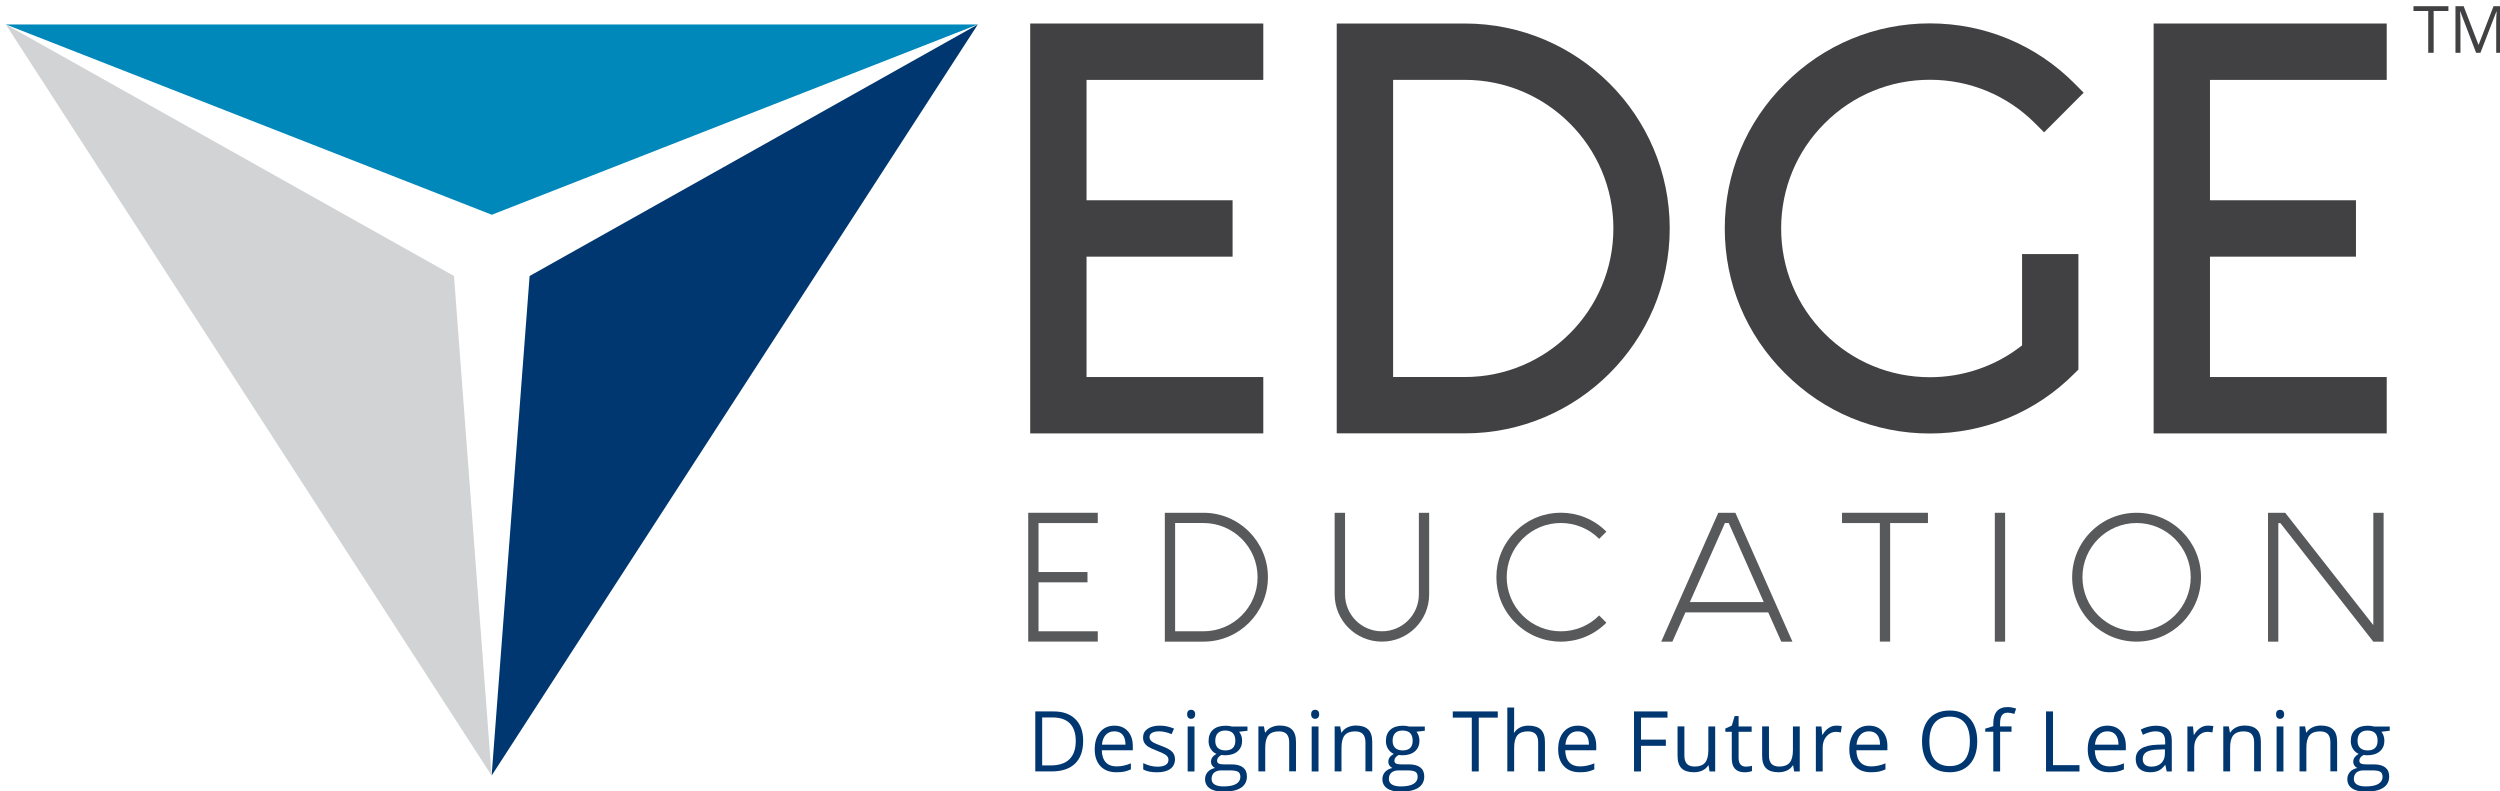 <?xml version="1.0" encoding="UTF-8" standalone="no"?> <!-- Generator: Adobe Illustrator 26.0.2, SVG Export Plug-In . SVG Version: 6.00 Build 0) --> <svg xmlns:inkscape="http://www.inkscape.org/namespaces/inkscape" xmlns:sodipodi="http://sodipodi.sourceforge.net/DTD/sodipodi-0.dtd" xmlns="http://www.w3.org/2000/svg" xmlns:svg="http://www.w3.org/2000/svg" version="1.1" id="Layer_1" x="0px" y="0px" viewBox="0 0 556 176" xml:space="preserve" sodipodi:docname="EDGE SVG logo_master.svg" width="556" height="176" inkscape:version="1.1.1 (26b7af14f2, 2022-01-19)"><defs id="defs105"></defs> <style type="text/css" id="style2"> .st0{fill:#414042;} .st1{fill:#003770;} .st2{fill:#D1D3D4;} .st3{fill:#0088BB;} .st4{fill:#58595B;} </style> <g id="g156" transform="translate(-121.113,-191.38)"><g id="g6"> <path class="st0" d="m 672.76,203.13 3.55,-9.18 h 0.06 c -0.07,0.9 -0.1,1.73 -0.1,2.5 v 6.68 h 1.21 v -10.37 h -1.8 l -3.31,8.55 h -0.06 l -3.28,-8.55 h -1.82 v 10.37 h 1.11 v -6.6 c 0,-1 -0.03,-1.87 -0.1,-2.6 h 0.06 l 3.52,9.19 h 0.96 z m -10.4,-9.3 h 3.28 v -1.07 h -7.77 v 1.07 h 3.28 v 9.3 h 1.21 z" id="path4"></path> </g><polygon class="st1" points="338.58,196.82 230.45,363.87 238.9,252.76 " id="polygon8"></polygon><polygon class="st2" points="122.4,196.82 230.45,363.87 222.08,252.76 " id="polygon10"></polygon><polygon class="st3" points="230.49,239.14 338.58,196.82 122.4,196.82 " id="polygon12"></polygon><polygon class="st0" points="395.24,248.46 395.24,235.92 362.76,235.92 362.76,209.15 402.07,209.15 402.07,196.61 350.23,196.61 350.23,287.77 402.07,287.77 402.07,275.23 362.76,275.23 362.76,248.46 " id="polygon14"></polygon><g id="g20"> <path class="st0" d="m 446.89,275.23 h -15.95 v -66.09 h 15.95 c 18.22,0 33.04,14.82 33.04,33.04 0,18.23 -14.82,33.05 -33.04,33.05 m 0,-78.62 H 418.4 v 91.15 h 28.49 c 25.13,0 45.57,-20.45 45.57,-45.58 0,-25.12 -20.44,-45.57 -45.57,-45.57" id="path16"></path> <path class="st0" d="m 550.32,209.12 c 8.85,0 17.15,3.44 23.39,9.68 l 2.01,2.01 8.8,-8.81 -2,-2.02 c -8.58,-8.64 -20.02,-13.4 -32.21,-13.4 -12.19,0 -23.63,4.76 -32.21,13.39 -8.64,8.58 -13.4,20.02 -13.4,32.22 0,12.19 4.76,23.63 13.39,32.2 8.59,8.64 20.03,13.4 32.22,13.4 12.19,0 23.63,-4.76 32.21,-13.4 l 0.83,-0.83 v -25.67 h -12.53 v 20.3 c -5.8,4.58 -13.03,7.08 -20.47,7.08 h -0.01 c -8.86,0 -17.17,-3.44 -23.42,-9.69 -6.24,-6.24 -9.68,-14.55 -9.68,-23.39 0,-8.85 3.44,-17.16 9.68,-23.39 6.24,-6.25 14.55,-9.68 23.4,-9.68" id="path18"></path> </g><polygon class="st0" points="651.92,275.23 612.61,275.23 612.61,248.46 645.08,248.46 645.08,235.92 612.61,235.92 612.61,209.15 651.92,209.15 651.92,196.61 600.08,196.61 600.08,287.77 651.92,287.77 " id="polygon22"></polygon><g id="g42"> <path class="st4" d="m 349.79,305.42 h 15.47 v 2.29 h -13.18 v 10.89 h 10.89 v 2.29 h -10.89 v 10.89 h 13.18 v 2.29 h -15.47 z" id="path24"></path> <path class="st4" d="m 380.17,305.42 h 8.6 c 7.91,0 14.33,6.42 14.33,14.33 0,7.91 -6.42,14.33 -14.33,14.33 h -8.6 z m 2.29,26.36 h 6.3 c 6.65,0 12.04,-5.39 12.04,-12.04 0,-6.65 -5.39,-12.04 -12.04,-12.04 h -6.3 z" id="path26"></path> <path class="st4" d="m 417.96,305.42 h 2.29 v 18.15 c 0,4.55 3.67,8.21 8.21,8.21 4.54,0 8.21,-3.67 8.21,-8.21 v -18.15 h 2.29 v 18.15 c 0,5.81 -4.7,10.51 -10.51,10.51 -5.81,0 -10.51,-4.7 -10.51,-10.51 v -18.15 z" id="path28"></path> <path class="st4" d="m 478.37,329.87 c -5.58,5.62 -14.67,5.62 -20.25,0 -5.62,-5.58 -5.62,-14.67 0,-20.25 5.58,-5.62 14.67,-5.62 20.25,0 l -1.6,1.6 c -4.7,-4.7 -12.34,-4.7 -17.04,0 -4.7,4.7 -4.7,12.34 0,17.04 4.7,4.7 12.34,4.7 17.04,0 z" id="path30"></path> <path class="st4" d="m 507.06,305.42 12.69,28.66 h -2.48 l -2.9,-6.5 h -18.42 l -2.9,6.5 h -2.48 l 12.69,-28.66 z m -10.12,19.86 h 16.43 l -7.79,-17.58 h -0.84 z" id="path32"></path> <path class="st4" d="m 530.79,305.42 h 19.1 v 2.29 h -8.41 v 26.36 h -2.29 v -26.36 h -8.41 v -2.29 z" id="path34"></path> <path class="st4" d="m 564.76,305.42 h 2.29 v 28.66 h -2.29 z" id="path36"></path> <path class="st4" d="m 596.29,305.42 c 7.91,0 14.33,6.42 14.33,14.33 0,7.91 -6.42,14.33 -14.33,14.33 -7.91,0 -14.33,-6.42 -14.33,-14.33 0,-7.91 6.42,-14.33 14.33,-14.33 z m 0,26.36 c 6.65,0 12.04,-5.39 12.04,-12.04 0,-6.65 -5.39,-12.04 -12.04,-12.04 -6.65,0 -12.04,5.39 -12.04,12.04 0,6.65 5.39,12.04 12.04,12.04 z" id="path38"></path> <path class="st4" d="m 625.52,305.42 h 3.82 l 19.6,24.99 v -24.99 h 2.29 v 28.66 h -2.29 l -20.67,-26.36 h -0.46 v 26.36 h -2.29 z" id="path40"></path> </g><g id="g100"> <path class="st1" d="m 362.01,356.14 c 0,2.2 -0.6,3.89 -1.79,5.05 -1.19,1.16 -2.92,1.75 -5.16,1.75 h -3.7 V 349.6 h 4.09 c 2.08,0 3.69,0.58 4.84,1.73 1.14,1.14 1.72,2.75 1.72,4.81 z m -1.65,0.06 c 0,-1.74 -0.44,-3.05 -1.31,-3.94 -0.87,-0.88 -2.17,-1.32 -3.9,-1.32 h -2.26 v 10.67 h 1.89 c 1.85,0 3.24,-0.46 4.17,-1.37 0.93,-0.91 1.41,-2.26 1.41,-4.04 z" id="path44"></path> <path class="st1" d="m 369.36,363.13 c -1.48,0 -2.65,-0.45 -3.5,-1.35 -0.85,-0.9 -1.28,-2.15 -1.28,-3.75 0,-1.61 0.4,-2.89 1.19,-3.84 0.79,-0.95 1.86,-1.42 3.2,-1.42 1.25,0 2.25,0.41 2.98,1.24 0.73,0.83 1.1,1.91 1.1,3.27 v 0.96 h -6.9 c 0.03,1.17 0.33,2.07 0.89,2.68 0.56,0.61 1.36,0.91 2.38,0.91 1.08,0 2.14,-0.23 3.2,-0.68 v 1.35 c -0.54,0.23 -1.04,0.4 -1.52,0.5 -0.48,0.1 -1.07,0.13 -1.74,0.13 z m -0.41,-9.1 c -0.8,0 -1.44,0.26 -1.92,0.79 -0.48,0.52 -0.76,1.25 -0.84,2.17 h 5.23 c 0,-0.96 -0.21,-1.69 -0.64,-2.2 -0.43,-0.51 -1.04,-0.76 -1.83,-0.76 z" id="path46"></path> <path class="st1" d="m 382.43,360.22 c 0,0.93 -0.35,1.65 -1.04,2.16 -0.69,0.5 -1.67,0.76 -2.92,0.76 -1.33,0 -2.36,-0.21 -3.1,-0.63 v -1.41 c 0.48,0.24 1,0.43 1.55,0.58 0.55,0.14 1.08,0.21 1.59,0.21 0.79,0 1.4,-0.13 1.83,-0.38 0.43,-0.25 0.64,-0.64 0.64,-1.16 0,-0.39 -0.17,-0.72 -0.51,-1 -0.34,-0.28 -1,-0.6 -1.98,-0.98 -0.93,-0.35 -1.59,-0.65 -1.99,-0.91 -0.39,-0.26 -0.68,-0.55 -0.88,-0.88 -0.19,-0.33 -0.29,-0.72 -0.29,-1.18 0,-0.82 0.33,-1.46 1,-1.93 0.67,-0.47 1.57,-0.71 2.73,-0.71 1.08,0 2.13,0.22 3.16,0.66 l -0.54,1.23 c -1,-0.41 -1.92,-0.62 -2.73,-0.62 -0.72,0 -1.26,0.11 -1.63,0.34 -0.37,0.23 -0.55,0.54 -0.55,0.93 0,0.27 0.07,0.5 0.21,0.68 0.14,0.19 0.36,0.37 0.66,0.54 0.3,0.17 0.89,0.42 1.75,0.74 1.19,0.43 1.99,0.87 2.41,1.31 0.42,0.44 0.63,0.98 0.63,1.65 z" id="path48"></path> <path class="st1" d="m 385.13,350.23 c 0,-0.35 0.09,-0.6 0.26,-0.76 0.17,-0.16 0.38,-0.24 0.64,-0.24 0.24,0 0.45,0.08 0.63,0.25 0.18,0.17 0.26,0.42 0.26,0.76 0,0.34 -0.09,0.59 -0.26,0.76 -0.18,0.17 -0.39,0.25 -0.63,0.25 -0.26,0 -0.47,-0.08 -0.64,-0.25 -0.18,-0.18 -0.26,-0.43 -0.26,-0.77 z m 1.64,12.72 h -1.52 v -10.01 h 1.52 z" id="path50"></path> <path class="st1" d="m 398.55,352.94 v 0.96 l -1.85,0.22 c 0.17,0.21 0.32,0.49 0.46,0.83 0.13,0.34 0.2,0.73 0.2,1.17 0,0.98 -0.33,1.76 -1,2.35 -0.67,0.58 -1.59,0.88 -2.76,0.88 -0.3,0 -0.58,-0.02 -0.84,-0.07 -0.65,0.34 -0.97,0.77 -0.97,1.29 0,0.27 0.11,0.48 0.34,0.61 0.23,0.13 0.61,0.2 1.16,0.2 h 1.77 c 1.08,0 1.92,0.23 2.5,0.68 0.58,0.46 0.87,1.12 0.87,1.99 0,1.11 -0.44,1.95 -1.33,2.53 -0.89,0.58 -2.19,0.87 -3.89,0.87 -1.31,0 -2.32,-0.24 -3.03,-0.73 -0.71,-0.49 -1.06,-1.17 -1.06,-2.06 0,-0.61 0.19,-1.13 0.58,-1.58 0.39,-0.44 0.94,-0.75 1.64,-0.9 -0.26,-0.12 -0.47,-0.3 -0.64,-0.54 -0.17,-0.24 -0.26,-0.53 -0.26,-0.85 0,-0.37 0.1,-0.68 0.29,-0.96 0.19,-0.27 0.5,-0.54 0.92,-0.79 -0.52,-0.21 -0.94,-0.58 -1.26,-1.09 -0.33,-0.51 -0.49,-1.1 -0.49,-1.75 0,-1.1 0.33,-1.94 0.99,-2.53 0.66,-0.59 1.59,-0.89 2.79,-0.89 0.52,0 1,0.06 1.42,0.18 h 3.45 z m -7.98,11.69 c 0,0.54 0.23,0.95 0.69,1.23 0.46,0.28 1.11,0.42 1.96,0.42 1.27,0 2.21,-0.19 2.83,-0.57 0.62,-0.38 0.92,-0.9 0.92,-1.55 0,-0.54 -0.17,-0.92 -0.5,-1.13 -0.33,-0.21 -0.96,-0.32 -1.89,-0.32 h -1.82 c -0.69,0 -1.22,0.17 -1.61,0.49 -0.39,0.34 -0.58,0.81 -0.58,1.43 z m 0.82,-8.49 c 0,0.7 0.2,1.23 0.59,1.59 0.4,0.36 0.95,0.54 1.65,0.54 1.48,0 2.22,-0.72 2.22,-2.16 0,-1.5 -0.75,-2.26 -2.25,-2.26 -0.71,0 -1.26,0.19 -1.64,0.58 -0.38,0.39 -0.57,0.96 -0.57,1.71 z" id="path52"></path> <path class="st1" d="m 407.83,362.95 v -6.48 c 0,-0.82 -0.19,-1.42 -0.56,-1.83 -0.37,-0.4 -0.95,-0.6 -1.74,-0.6 -1.05,0 -1.81,0.28 -2.3,0.85 -0.49,0.57 -0.73,1.5 -0.73,2.8 v 5.25 h -1.52 v -10.01 h 1.23 l 0.25,1.37 h 0.07 c 0.31,-0.49 0.75,-0.88 1.31,-1.15 0.56,-0.27 1.18,-0.41 1.87,-0.41 1.21,0 2.11,0.29 2.72,0.87 0.61,0.58 0.91,1.51 0.91,2.79 v 6.53 h -1.51 z" id="path54"></path> <path class="st1" d="m 412.71,350.23 c 0,-0.35 0.09,-0.6 0.26,-0.76 0.17,-0.16 0.38,-0.24 0.64,-0.24 0.24,0 0.45,0.08 0.63,0.25 0.18,0.17 0.26,0.42 0.26,0.76 0,0.34 -0.09,0.59 -0.26,0.76 -0.18,0.17 -0.39,0.25 -0.63,0.25 -0.26,0 -0.47,-0.08 -0.64,-0.25 -0.18,-0.18 -0.26,-0.43 -0.26,-0.77 z m 1.64,12.72 h -1.52 v -10.01 h 1.52 z" id="path56"></path> <path class="st1" d="m 424.79,362.95 v -6.48 c 0,-0.82 -0.19,-1.42 -0.56,-1.83 -0.37,-0.4 -0.95,-0.6 -1.74,-0.6 -1.05,0 -1.81,0.28 -2.3,0.85 -0.49,0.57 -0.73,1.5 -0.73,2.8 v 5.25 h -1.52 v -10.01 h 1.23 l 0.25,1.37 h 0.07 c 0.31,-0.49 0.75,-0.88 1.31,-1.15 0.56,-0.27 1.18,-0.41 1.87,-0.41 1.21,0 2.11,0.29 2.72,0.87 0.61,0.58 0.91,1.51 0.91,2.79 v 6.53 h -1.51 z" id="path58"></path> <path class="st1" d="m 437.99,352.94 v 0.96 l -1.85,0.22 c 0.17,0.21 0.32,0.49 0.46,0.83 0.13,0.34 0.2,0.73 0.2,1.17 0,0.98 -0.33,1.76 -1,2.35 -0.67,0.58 -1.59,0.88 -2.76,0.88 -0.3,0 -0.58,-0.02 -0.84,-0.07 -0.65,0.34 -0.97,0.77 -0.97,1.29 0,0.27 0.11,0.48 0.34,0.61 0.23,0.13 0.61,0.2 1.16,0.2 h 1.77 c 1.08,0 1.92,0.23 2.5,0.68 0.58,0.46 0.87,1.12 0.87,1.99 0,1.11 -0.44,1.95 -1.33,2.53 -0.89,0.58 -2.19,0.87 -3.89,0.87 -1.31,0 -2.32,-0.24 -3.03,-0.73 -0.71,-0.49 -1.06,-1.17 -1.06,-2.06 0,-0.61 0.19,-1.13 0.58,-1.58 0.39,-0.44 0.94,-0.75 1.64,-0.9 -0.26,-0.12 -0.47,-0.3 -0.64,-0.54 -0.17,-0.24 -0.26,-0.53 -0.26,-0.85 0,-0.37 0.1,-0.68 0.29,-0.96 0.19,-0.27 0.5,-0.54 0.92,-0.79 -0.52,-0.21 -0.94,-0.58 -1.26,-1.09 -0.33,-0.51 -0.49,-1.1 -0.49,-1.75 0,-1.1 0.33,-1.94 0.99,-2.53 0.66,-0.59 1.59,-0.89 2.79,-0.89 0.52,0 1,0.06 1.42,0.18 h 3.45 z M 430,364.63 c 0,0.54 0.23,0.95 0.69,1.23 0.46,0.28 1.11,0.42 1.96,0.42 1.27,0 2.21,-0.19 2.83,-0.57 0.62,-0.38 0.92,-0.9 0.92,-1.55 0,-0.54 -0.17,-0.92 -0.5,-1.13 -0.33,-0.21 -0.96,-0.32 -1.89,-0.32 h -1.82 c -0.69,0 -1.22,0.17 -1.61,0.49 -0.38,0.34 -0.58,0.81 -0.58,1.43 z m 0.83,-8.49 c 0,0.7 0.2,1.23 0.59,1.59 0.4,0.36 0.95,0.54 1.65,0.54 1.48,0 2.22,-0.72 2.22,-2.16 0,-1.5 -0.75,-2.26 -2.25,-2.26 -0.71,0 -1.26,0.19 -1.64,0.58 -0.38,0.39 -0.57,0.96 -0.57,1.71 z" id="path60"></path> <path class="st1" d="m 449.99,362.95 h -1.55 v -11.97 h -4.23 v -1.38 h 10.01 v 1.38 h -4.23 z" id="path62"></path> <path class="st1" d="m 463.2,362.95 v -6.48 c 0,-0.82 -0.19,-1.42 -0.56,-1.83 -0.37,-0.4 -0.95,-0.6 -1.74,-0.6 -1.05,0 -1.82,0.29 -2.31,0.86 -0.48,0.57 -0.73,1.51 -0.73,2.81 v 5.23 h -1.52 v -14.21 h 1.52 v 4.3 c 0,0.52 -0.02,0.95 -0.07,1.29 h 0.09 c 0.3,-0.48 0.72,-0.86 1.27,-1.14 0.55,-0.28 1.18,-0.42 1.89,-0.42 1.22,0 2.14,0.29 2.75,0.87 0.61,0.58 0.92,1.51 0.92,2.77 v 6.53 h -1.51 z" id="path64"></path> <path class="st1" d="m 472.43,363.13 c -1.48,0 -2.65,-0.45 -3.5,-1.35 -0.85,-0.9 -1.28,-2.15 -1.28,-3.75 0,-1.61 0.4,-2.89 1.19,-3.84 0.79,-0.95 1.86,-1.42 3.2,-1.42 1.25,0 2.25,0.41 2.98,1.24 0.73,0.83 1.1,1.91 1.1,3.27 v 0.96 h -6.9 c 0.03,1.17 0.33,2.07 0.89,2.68 0.56,0.61 1.36,0.91 2.38,0.91 1.08,0 2.14,-0.23 3.2,-0.68 v 1.35 c -0.54,0.23 -1.04,0.4 -1.52,0.5 -0.48,0.1 -1.06,0.13 -1.74,0.13 z m -0.41,-9.1 c -0.8,0 -1.44,0.26 -1.92,0.79 -0.48,0.52 -0.76,1.25 -0.84,2.17 h 5.23 c 0,-0.96 -0.21,-1.69 -0.64,-2.2 -0.43,-0.51 -1.04,-0.76 -1.83,-0.76 z" id="path66"></path> <path class="st1" d="m 486.07,362.95 h -1.55 V 349.6 h 7.44 v 1.38 h -5.89 v 4.89 h 5.53 v 1.38 h -5.53 z" id="path68"></path> <path class="st1" d="m 495.72,352.94 v 6.49 c 0,0.82 0.19,1.42 0.56,1.83 0.37,0.4 0.95,0.6 1.74,0.6 1.05,0 1.81,-0.29 2.3,-0.86 0.48,-0.57 0.73,-1.51 0.73,-2.8 v -5.26 h 1.52 v 10.01 h -1.25 l -0.22,-1.34 h -0.08 c -0.31,0.49 -0.74,0.87 -1.29,1.13 -0.55,0.26 -1.18,0.39 -1.89,0.39 -1.22,0 -2.13,-0.29 -2.73,-0.87 -0.61,-0.58 -0.91,-1.5 -0.91,-2.78 v -6.55 h 1.52 z" id="path70"></path> <path class="st1" d="m 509.38,361.88 c 0.27,0 0.53,-0.02 0.78,-0.06 0.25,-0.04 0.45,-0.08 0.59,-0.12 v 1.16 c -0.16,0.08 -0.41,0.15 -0.73,0.2 -0.32,0.05 -0.61,0.08 -0.86,0.08 -1.94,0 -2.9,-1.02 -2.9,-3.06 v -5.95 h -1.43 v -0.73 l 1.43,-0.63 0.64,-2.14 h 0.88 v 2.32 h 2.9 v 1.18 h -2.9 v 5.89 c 0,0.6 0.14,1.07 0.43,1.39 0.28,0.31 0.67,0.47 1.17,0.47 z" id="path72"></path> <path class="st1" d="m 514.53,352.94 v 6.49 c 0,0.82 0.19,1.42 0.56,1.83 0.37,0.4 0.95,0.6 1.74,0.6 1.05,0 1.81,-0.29 2.3,-0.86 0.48,-0.57 0.73,-1.51 0.73,-2.8 v -5.26 h 1.52 v 10.01 h -1.25 l -0.22,-1.34 h -0.08 c -0.31,0.49 -0.74,0.87 -1.29,1.13 -0.55,0.26 -1.18,0.39 -1.89,0.39 -1.22,0 -2.13,-0.29 -2.73,-0.87 -0.61,-0.58 -0.91,-1.5 -0.91,-2.78 v -6.55 h 1.52 z" id="path74"></path> <path class="st1" d="m 529.53,352.76 c 0.44,0 0.84,0.04 1.2,0.11 l -0.21,1.41 c -0.41,-0.09 -0.78,-0.14 -1.1,-0.14 -0.81,0 -1.5,0.33 -2.08,0.99 -0.58,0.66 -0.86,1.48 -0.86,2.46 v 5.37 h -1.52 v -10.01 h 1.25 l 0.17,1.85 h 0.07 c 0.37,-0.65 0.82,-1.15 1.34,-1.51 0.54,-0.36 1.11,-0.53 1.74,-0.53 z" id="path76"></path> <path class="st1" d="m 537.18,363.13 c -1.48,0 -2.65,-0.45 -3.5,-1.35 -0.85,-0.9 -1.28,-2.15 -1.28,-3.75 0,-1.61 0.4,-2.89 1.19,-3.84 0.79,-0.95 1.86,-1.42 3.2,-1.42 1.25,0 2.25,0.41 2.98,1.24 0.73,0.83 1.1,1.91 1.1,3.27 v 0.96 h -6.9 c 0.03,1.17 0.33,2.07 0.89,2.68 0.56,0.61 1.36,0.91 2.38,0.91 1.08,0 2.14,-0.23 3.2,-0.68 v 1.35 c -0.54,0.23 -1.04,0.4 -1.52,0.5 -0.48,0.08 -1.06,0.13 -1.74,0.13 z m -0.41,-9.1 c -0.8,0 -1.45,0.26 -1.92,0.79 -0.48,0.52 -0.76,1.25 -0.85,2.17 h 5.23 c 0,-0.96 -0.21,-1.69 -0.64,-2.2 -0.43,-0.51 -1.03,-0.76 -1.82,-0.76 z" id="path78"></path> <path class="st1" d="m 560.85,356.25 c 0,2.14 -0.54,3.82 -1.62,5.04 -1.08,1.22 -2.58,1.84 -4.51,1.84 -1.97,0 -3.48,-0.6 -4.55,-1.8 -1.07,-1.2 -1.6,-2.9 -1.6,-5.09 0,-2.17 0.54,-3.86 1.61,-5.05 1.07,-1.19 2.59,-1.79 4.57,-1.79 1.92,0 3.42,0.61 4.49,1.83 1.07,1.2 1.61,2.88 1.61,5.02 z m -10.64,0 c 0,1.81 0.39,3.18 1.16,4.11 0.77,0.93 1.89,1.4 3.36,1.4 1.48,0 2.6,-0.47 3.35,-1.4 0.75,-0.93 1.13,-2.3 1.13,-4.12 0,-1.8 -0.38,-3.16 -1.13,-4.09 -0.75,-0.93 -1.86,-1.39 -3.34,-1.39 -1.48,0 -2.6,0.47 -3.38,1.4 -0.76,0.95 -1.15,2.31 -1.15,4.09 z" id="path80"></path> <path class="st1" d="m 568.49,354.12 h -2.55 v 8.83 h -1.52 v -8.83 h -1.79 v -0.69 l 1.79,-0.55 v -0.56 c 0,-2.46 1.08,-3.69 3.22,-3.69 0.53,0 1.15,0.11 1.86,0.32 l -0.39,1.21 c -0.58,-0.19 -1.08,-0.28 -1.5,-0.28 -0.57,0 -1,0.19 -1.27,0.57 -0.27,0.38 -0.41,0.99 -0.41,1.83 v 0.65 h 2.55 v 1.19 z" id="path82"></path> <path class="st1" d="M 576.15,362.95 V 349.6 h 1.55 v 11.95 h 5.89 v 1.41 h -7.44 z" id="path84"></path> <path class="st1" d="m 590.21,363.13 c -1.48,0 -2.65,-0.45 -3.5,-1.35 -0.85,-0.9 -1.28,-2.15 -1.28,-3.75 0,-1.61 0.4,-2.89 1.19,-3.84 0.79,-0.95 1.86,-1.42 3.2,-1.42 1.25,0 2.25,0.41 2.98,1.24 0.73,0.83 1.1,1.91 1.1,3.27 v 0.96 H 587 c 0.03,1.17 0.33,2.07 0.89,2.68 0.56,0.61 1.36,0.91 2.38,0.91 1.08,0 2.14,-0.23 3.2,-0.68 v 1.35 c -0.54,0.23 -1.04,0.4 -1.52,0.5 -0.48,0.08 -1.06,0.13 -1.74,0.13 z m -0.41,-9.1 c -0.8,0 -1.44,0.26 -1.92,0.79 -0.48,0.52 -0.76,1.25 -0.85,2.17 h 5.23 c 0,-0.96 -0.21,-1.69 -0.64,-2.2 -0.42,-0.51 -1.03,-0.76 -1.82,-0.76 z" id="path86"></path> <path class="st1" d="m 602.99,362.95 -0.3,-1.42 h -0.07 c -0.5,0.63 -1,1.05 -1.49,1.27 -0.5,0.22 -1.12,0.33 -1.86,0.33 -0.99,0 -1.77,-0.26 -2.33,-0.77 -0.56,-0.51 -0.84,-1.24 -0.84,-2.18 0,-2.02 1.62,-3.08 4.85,-3.18 l 1.7,-0.05 v -0.62 c 0,-0.79 -0.17,-1.37 -0.51,-1.74 -0.34,-0.37 -0.88,-0.56 -1.62,-0.56 -0.83,0 -1.78,0.26 -2.83,0.77 l -0.47,-1.16 c 0.49,-0.27 1.03,-0.48 1.62,-0.63 0.59,-0.15 1.18,-0.23 1.77,-0.23 1.19,0 2.08,0.26 2.65,0.79 0.58,0.53 0.86,1.38 0.86,2.55 v 6.83 z m -3.43,-1.07 c 0.94,0 1.69,-0.26 2.22,-0.78 0.54,-0.52 0.81,-1.24 0.81,-2.17 v -0.9 l -1.52,0.06 c -1.21,0.04 -2.08,0.23 -2.61,0.56 -0.53,0.33 -0.8,0.85 -0.8,1.55 0,0.55 0.17,0.96 0.5,1.25 0.33,0.29 0.81,0.43 1.4,0.43 z" id="path88"></path> <path class="st1" d="m 612.16,352.76 c 0.44,0 0.84,0.04 1.2,0.11 l -0.21,1.41 c -0.41,-0.09 -0.78,-0.14 -1.1,-0.14 -0.81,0 -1.5,0.33 -2.08,0.99 -0.58,0.66 -0.86,1.48 -0.86,2.46 v 5.37 h -1.52 v -10.01 h 1.25 l 0.17,1.85 h 0.07 c 0.37,-0.65 0.82,-1.15 1.34,-1.51 0.54,-0.36 1.11,-0.53 1.74,-0.53 z" id="path90"></path> <path class="st1" d="m 622.43,362.95 v -6.48 c 0,-0.82 -0.19,-1.42 -0.56,-1.83 -0.37,-0.4 -0.95,-0.6 -1.75,-0.6 -1.05,0 -1.81,0.28 -2.3,0.85 -0.49,0.57 -0.73,1.5 -0.73,2.8 v 5.25 h -1.52 v -10.01 h 1.23 l 0.25,1.37 h 0.07 c 0.31,-0.49 0.75,-0.88 1.31,-1.15 0.56,-0.27 1.18,-0.41 1.87,-0.41 1.21,0 2.11,0.29 2.72,0.87 0.61,0.58 0.91,1.51 0.91,2.79 v 6.53 h -1.5 z" id="path92"></path> <path class="st1" d="m 627.31,350.23 c 0,-0.35 0.08,-0.6 0.26,-0.76 0.17,-0.16 0.38,-0.24 0.64,-0.24 0.24,0 0.45,0.08 0.63,0.25 0.18,0.17 0.26,0.42 0.26,0.76 0,0.34 -0.09,0.59 -0.26,0.76 -0.18,0.17 -0.39,0.25 -0.63,0.25 -0.26,0 -0.47,-0.08 -0.64,-0.25 -0.18,-0.18 -0.26,-0.43 -0.26,-0.77 z m 1.64,12.72 h -1.52 v -10.01 h 1.52 z" id="path94"></path> <path class="st1" d="m 639.39,362.95 v -6.48 c 0,-0.82 -0.19,-1.42 -0.56,-1.83 -0.37,-0.4 -0.95,-0.6 -1.75,-0.6 -1.05,0 -1.81,0.28 -2.3,0.85 -0.49,0.57 -0.73,1.5 -0.73,2.8 v 5.25 h -1.52 v -10.01 h 1.23 l 0.25,1.37 h 0.07 c 0.31,-0.49 0.75,-0.88 1.31,-1.15 0.56,-0.27 1.18,-0.41 1.87,-0.41 1.21,0 2.11,0.29 2.72,0.87 0.61,0.58 0.91,1.51 0.91,2.79 v 6.53 h -1.5 z" id="path96"></path> <path class="st1" d="m 652.59,352.94 v 0.96 l -1.85,0.22 c 0.17,0.21 0.32,0.49 0.46,0.83 0.13,0.34 0.2,0.73 0.2,1.17 0,0.98 -0.33,1.76 -1,2.35 -0.67,0.58 -1.59,0.88 -2.76,0.88 -0.3,0 -0.58,-0.02 -0.84,-0.07 -0.65,0.34 -0.97,0.77 -0.97,1.29 0,0.27 0.11,0.48 0.34,0.61 0.22,0.13 0.61,0.2 1.16,0.2 h 1.77 c 1.08,0 1.92,0.23 2.5,0.68 0.58,0.46 0.87,1.12 0.87,1.99 0,1.11 -0.44,1.95 -1.33,2.53 -0.89,0.58 -2.19,0.87 -3.89,0.87 -1.31,0 -2.32,-0.24 -3.03,-0.73 -0.71,-0.49 -1.06,-1.17 -1.06,-2.06 0,-0.61 0.19,-1.13 0.58,-1.58 0.39,-0.45 0.94,-0.75 1.64,-0.9 -0.26,-0.12 -0.47,-0.3 -0.64,-0.54 -0.17,-0.24 -0.26,-0.53 -0.26,-0.85 0,-0.37 0.1,-0.68 0.29,-0.96 0.2,-0.27 0.5,-0.54 0.92,-0.79 -0.52,-0.21 -0.94,-0.58 -1.27,-1.09 -0.33,-0.51 -0.49,-1.1 -0.49,-1.75 0,-1.1 0.33,-1.94 0.99,-2.53 0.66,-0.59 1.59,-0.89 2.79,-0.89 0.52,0 1,0.06 1.42,0.18 h 3.46 z m -7.98,11.69 c 0,0.54 0.23,0.95 0.68,1.23 0.46,0.28 1.11,0.42 1.96,0.42 1.27,0 2.21,-0.19 2.83,-0.57 0.61,-0.38 0.92,-0.9 0.92,-1.55 0,-0.54 -0.17,-0.92 -0.5,-1.13 -0.33,-0.21 -0.96,-0.32 -1.89,-0.32 h -1.82 c -0.69,0 -1.22,0.17 -1.61,0.49 -0.38,0.34 -0.57,0.81 -0.57,1.43 z m 0.82,-8.49 c 0,0.7 0.2,1.23 0.59,1.59 0.4,0.36 0.95,0.54 1.65,0.54 1.48,0 2.22,-0.72 2.22,-2.16 0,-1.5 -0.75,-2.26 -2.25,-2.26 -0.71,0 -1.26,0.19 -1.64,0.58 -0.38,0.39 -0.57,0.96 -0.57,1.71 z" id="path98"></path> </g></g> </svg> 